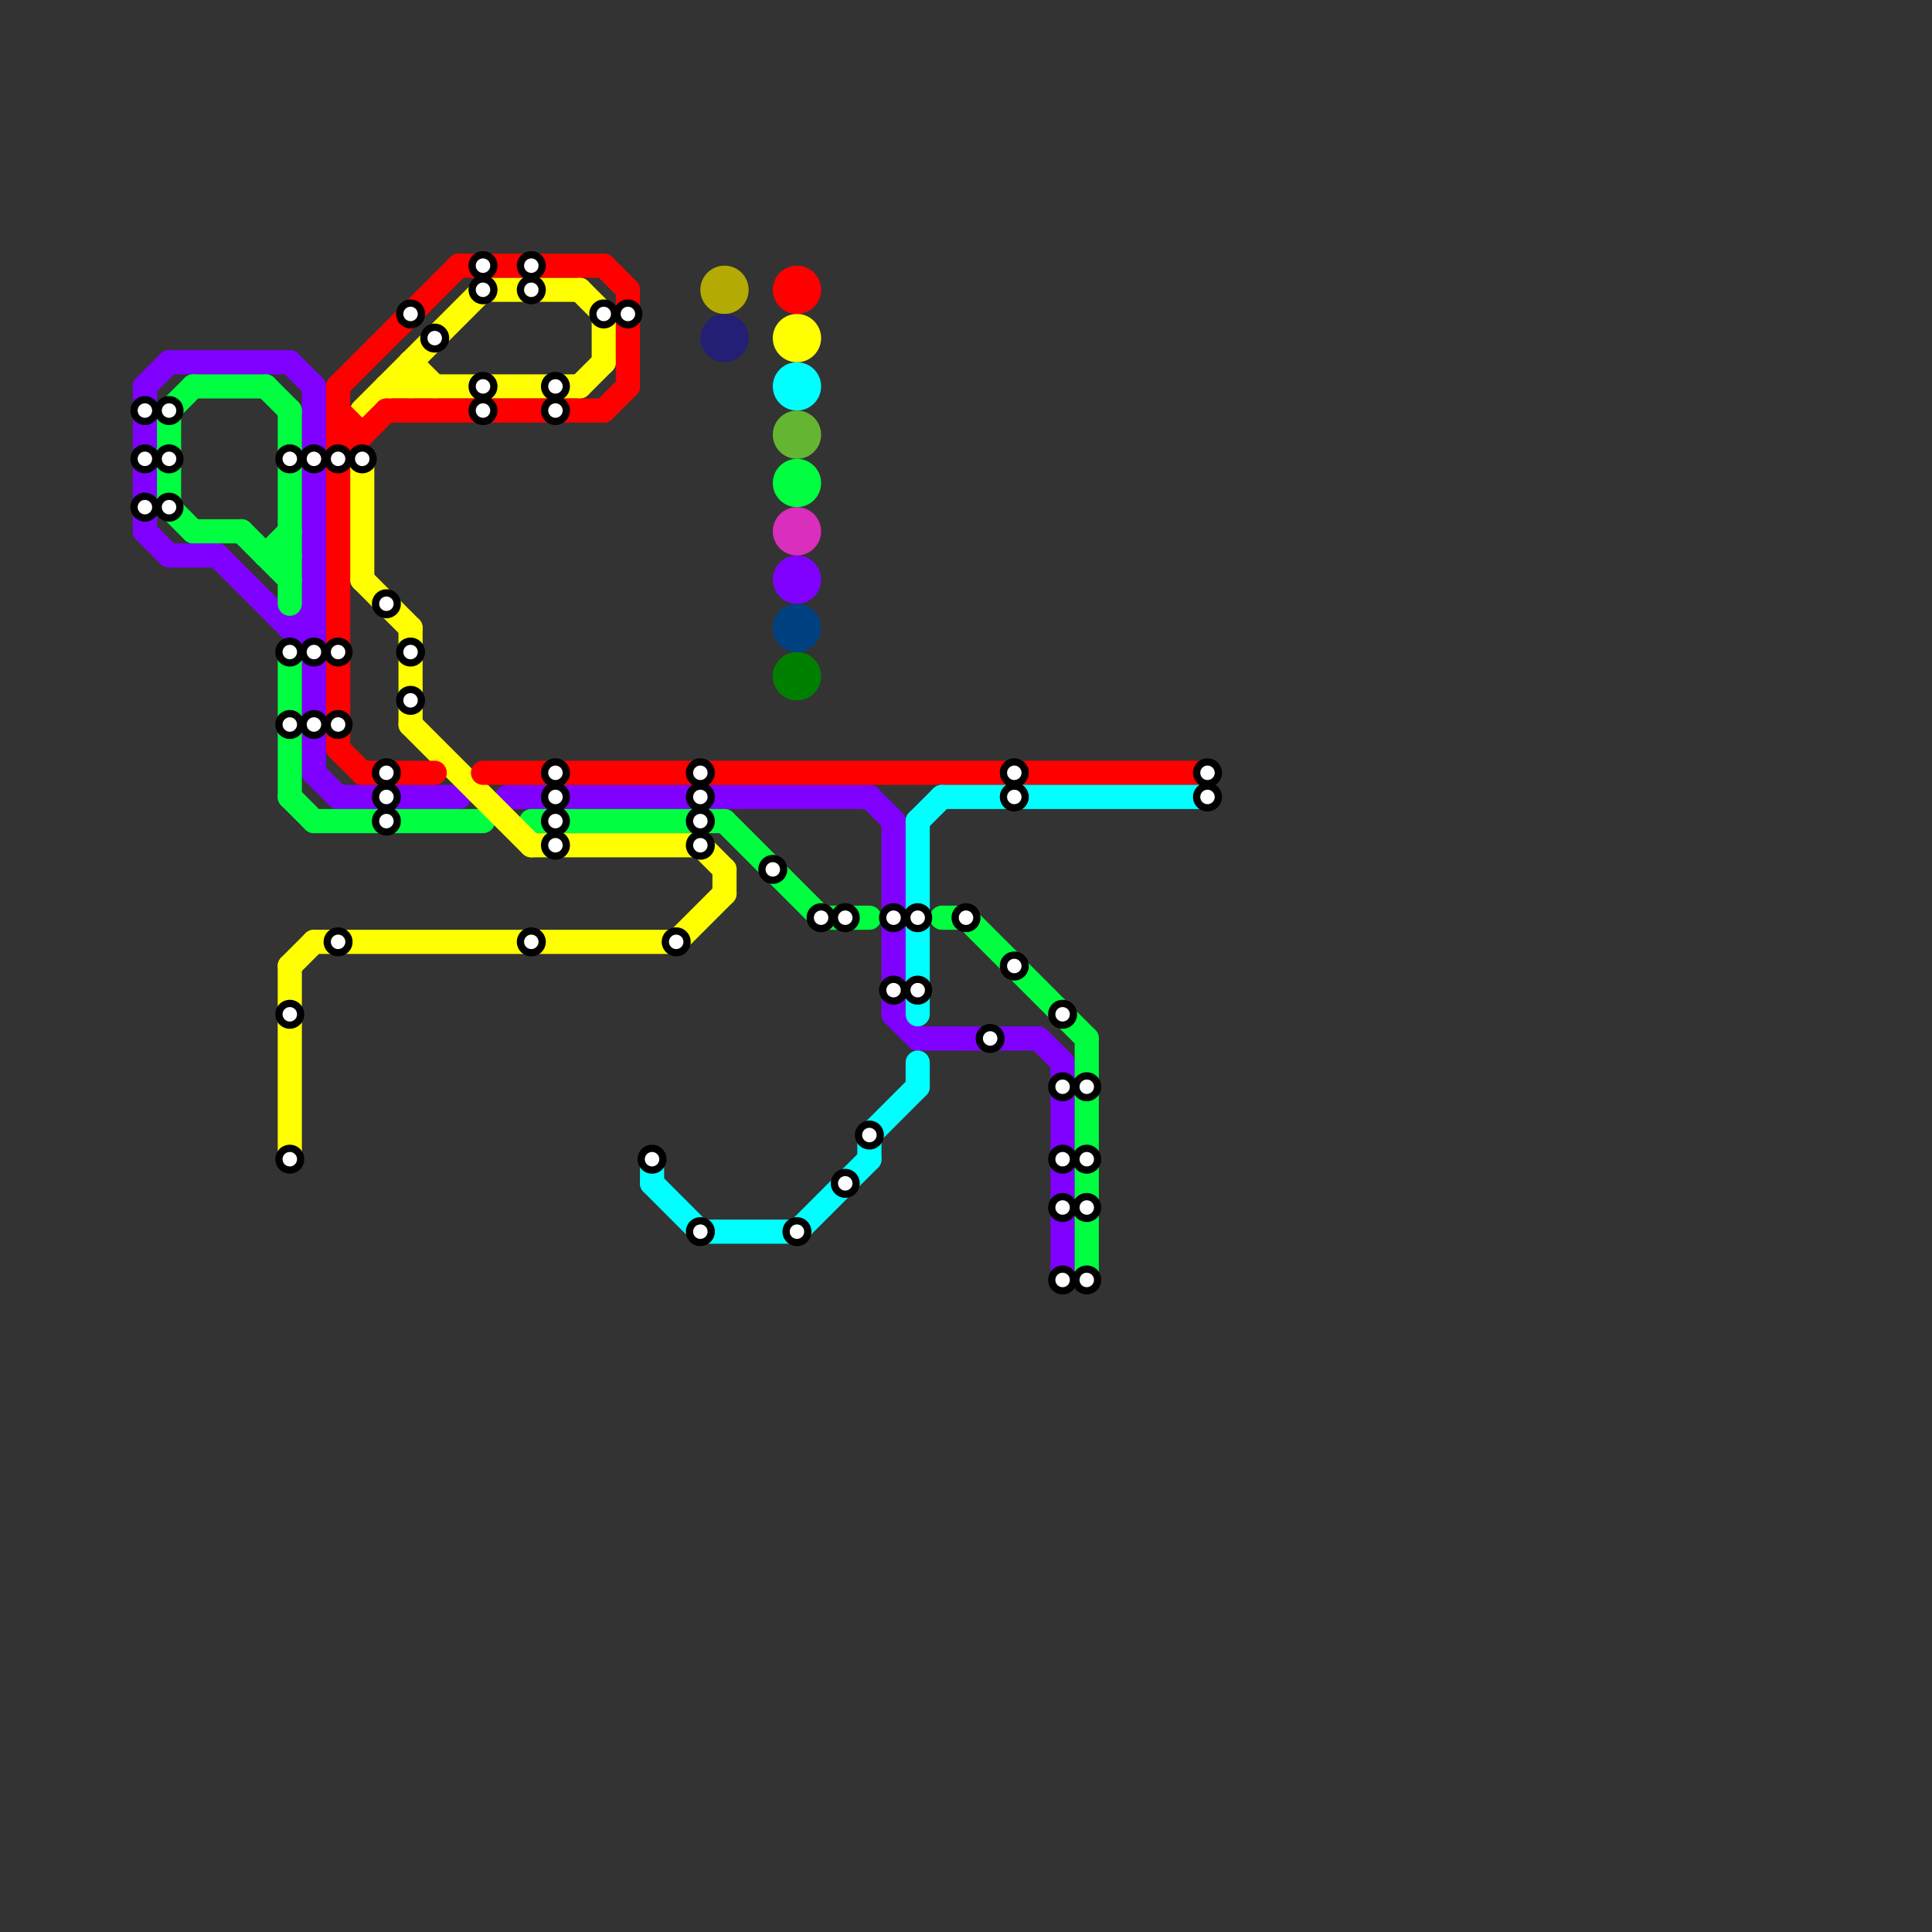 
<svg version="1.1" xmlns="http://www.w3.org/2000/svg" viewBox="0 0 80 80">
<rect x="0" y="0" width="80" height="80" fill="#333333" stroke="none"/>
<style>text { font: 1px Helvetica; font-weight: 600; white-space: pre; dominant-baseline: central; } line { stroke-width: 1; fill: none; stroke-linecap: round; stroke-linejoin: round; } .c0 { stroke: #8000ff } .c1 { stroke: #00ff40 } .c2 { stroke: #ffff00 } .c3 { stroke: #ff0000 } .c4 { stroke: #00ffff } .c5 { stroke: #b3aa04 } .c6 { stroke: #231f74 } .c7 { stroke: #64b632 } .c8 { stroke: #da2ebc } .c9 { stroke: #004182 } .c10 { stroke: #008000 }</style><defs><g id="wm-xf"><circle r="1.2" fill="#000"/><circle r="0.9" fill="#fff"/><circle r="0.6" fill="#000"/><circle r="0.3" fill="#fff"/></g><g id="wm"><circle r="0.6" fill="#000"/><circle r="0.3" fill="#fff"/></g></defs><line class="c0" x1="14" y1="33" x2="19" y2="33"/><line class="c0" x1="12" y1="15" x2="13" y2="16"/><line class="c0" x1="9" y1="23" x2="13" y2="27"/><line class="c0" x1="12" y1="26" x2="13" y2="26"/><line class="c0" x1="44" y1="44" x2="44" y2="53"/><line class="c0" x1="13" y1="32" x2="14" y2="33"/><line class="c0" x1="6" y1="16" x2="7" y2="15"/><line class="c0" x1="12" y1="26" x2="13" y2="25"/><line class="c0" x1="37" y1="42" x2="38" y2="43"/><line class="c0" x1="37" y1="34" x2="37" y2="42"/><line class="c0" x1="6" y1="16" x2="6" y2="22"/><line class="c0" x1="21" y1="33" x2="36" y2="33"/><line class="c0" x1="38" y1="43" x2="43" y2="43"/><line class="c0" x1="7" y1="23" x2="9" y2="23"/><line class="c0" x1="13" y1="16" x2="13" y2="32"/><line class="c0" x1="7" y1="15" x2="12" y2="15"/><line class="c0" x1="6" y1="22" x2="7" y2="23"/><line class="c0" x1="36" y1="33" x2="37" y2="34"/><line class="c0" x1="43" y1="43" x2="44" y2="44"/><circle cx="33" cy="24" r="1" fill="#8000ff" /><line class="c1" x1="7" y1="17" x2="7" y2="21"/><line class="c1" x1="7" y1="17" x2="8" y2="16"/><line class="c1" x1="10" y1="22" x2="12" y2="24"/><line class="c1" x1="13" y1="34" x2="20" y2="34"/><line class="c1" x1="12" y1="27" x2="12" y2="33"/><line class="c1" x1="45" y1="43" x2="45" y2="53"/><line class="c1" x1="12" y1="33" x2="13" y2="34"/><line class="c1" x1="8" y1="16" x2="11" y2="16"/><line class="c1" x1="34" y1="38" x2="36" y2="38"/><line class="c1" x1="11" y1="23" x2="12" y2="23"/><line class="c1" x1="8" y1="22" x2="10" y2="22"/><line class="c1" x1="40" y1="38" x2="45" y2="43"/><line class="c1" x1="22" y1="34" x2="30" y2="34"/><line class="c1" x1="39" y1="38" x2="40" y2="38"/><line class="c1" x1="12" y1="17" x2="12" y2="25"/><line class="c1" x1="30" y1="34" x2="34" y2="38"/><line class="c1" x1="11" y1="23" x2="12" y2="22"/><line class="c1" x1="7" y1="21" x2="8" y2="22"/><line class="c1" x1="11" y1="16" x2="12" y2="17"/><circle cx="33" cy="20" r="1" fill="#00ff40" /><line class="c2" x1="24" y1="16" x2="25" y2="15"/><line class="c2" x1="20" y1="12" x2="24" y2="12"/><line class="c2" x1="25" y1="13" x2="25" y2="15"/><line class="c2" x1="16" y1="16" x2="24" y2="16"/><line class="c2" x1="12" y1="40" x2="12" y2="48"/><line class="c2" x1="15" y1="24" x2="17" y2="26"/><line class="c2" x1="17" y1="15" x2="18" y2="16"/><line class="c2" x1="15" y1="17" x2="20" y2="12"/><line class="c2" x1="15" y1="19" x2="15" y2="24"/><line class="c2" x1="28" y1="39" x2="30" y2="37"/><line class="c2" x1="29" y1="35" x2="30" y2="36"/><line class="c2" x1="17" y1="30" x2="22" y2="35"/><line class="c2" x1="17" y1="26" x2="17" y2="30"/><line class="c2" x1="30" y1="36" x2="30" y2="37"/><line class="c2" x1="13" y1="39" x2="28" y2="39"/><line class="c2" x1="12" y1="40" x2="13" y2="39"/><line class="c2" x1="17" y1="15" x2="17" y2="16"/><line class="c2" x1="22" y1="35" x2="29" y2="35"/><line class="c2" x1="24" y1="12" x2="25" y2="13"/><circle cx="33" cy="14" r="1" fill="#ffff00" /><line class="c3" x1="26" y1="12" x2="26" y2="16"/><line class="c3" x1="25" y1="11" x2="26" y2="12"/><line class="c3" x1="14" y1="18" x2="15" y2="18"/><line class="c3" x1="14" y1="16" x2="14" y2="31"/><line class="c3" x1="16" y1="17" x2="25" y2="17"/><line class="c3" x1="14" y1="16" x2="19" y2="11"/><line class="c3" x1="14" y1="19" x2="16" y2="17"/><line class="c3" x1="14" y1="31" x2="15" y2="32"/><line class="c3" x1="14" y1="17" x2="15" y2="18"/><line class="c3" x1="19" y1="11" x2="25" y2="11"/><line class="c3" x1="25" y1="17" x2="26" y2="16"/><line class="c3" x1="20" y1="32" x2="50" y2="32"/><line class="c3" x1="15" y1="32" x2="18" y2="32"/><circle cx="33" cy="12" r="1" fill="#ff0000" /><line class="c4" x1="39" y1="33" x2="50" y2="33"/><line class="c4" x1="38" y1="34" x2="38" y2="42"/><line class="c4" x1="27" y1="49" x2="29" y2="51"/><line class="c4" x1="38" y1="44" x2="38" y2="45"/><line class="c4" x1="33" y1="51" x2="36" y2="48"/><line class="c4" x1="36" y1="47" x2="38" y2="45"/><line class="c4" x1="38" y1="34" x2="39" y2="33"/><line class="c4" x1="29" y1="51" x2="33" y2="51"/><line class="c4" x1="27" y1="48" x2="27" y2="49"/><line class="c4" x1="36" y1="47" x2="36" y2="48"/><circle cx="33" cy="16" r="1" fill="#00ffff" /><circle cx="30" cy="12" r="1" fill="#b3aa04" /><circle cx="30" cy="14" r="1" fill="#231f74" /><circle cx="33" cy="18" r="1" fill="#64b632" /><circle cx="33" cy="22" r="1" fill="#da2ebc" /><circle cx="33" cy="26" r="1" fill="#004182" /><circle cx="33" cy="28" r="1" fill="#008000" />

<use x="12" y="19" href="#wm"/><use x="12" y="27" href="#wm"/><use x="12" y="30" href="#wm"/><use x="12" y="42" href="#wm"/><use x="12" y="48" href="#wm"/><use x="13" y="19" href="#wm"/><use x="13" y="27" href="#wm"/><use x="13" y="30" href="#wm"/><use x="14" y="19" href="#wm"/><use x="14" y="27" href="#wm"/><use x="14" y="30" href="#wm"/><use x="14" y="39" href="#wm"/><use x="15" y="19" href="#wm"/><use x="16" y="25" href="#wm"/><use x="16" y="32" href="#wm"/><use x="16" y="33" href="#wm"/><use x="16" y="34" href="#wm"/><use x="17" y="13" href="#wm"/><use x="17" y="27" href="#wm"/><use x="17" y="29" href="#wm"/><use x="18" y="14" href="#wm"/><use x="20" y="11" href="#wm"/><use x="20" y="12" href="#wm"/><use x="20" y="16" href="#wm"/><use x="20" y="17" href="#wm"/><use x="22" y="11" href="#wm"/><use x="22" y="12" href="#wm"/><use x="22" y="39" href="#wm"/><use x="23" y="16" href="#wm"/><use x="23" y="17" href="#wm"/><use x="23" y="32" href="#wm"/><use x="23" y="33" href="#wm"/><use x="23" y="34" href="#wm"/><use x="23" y="35" href="#wm"/><use x="25" y="13" href="#wm"/><use x="26" y="13" href="#wm"/><use x="27" y="48" href="#wm"/><use x="28" y="39" href="#wm"/><use x="29" y="32" href="#wm"/><use x="29" y="33" href="#wm"/><use x="29" y="34" href="#wm"/><use x="29" y="35" href="#wm"/><use x="29" y="51" href="#wm"/><use x="32" y="36" href="#wm"/><use x="33" y="51" href="#wm"/><use x="34" y="38" href="#wm"/><use x="35" y="38" href="#wm"/><use x="35" y="49" href="#wm"/><use x="36" y="47" href="#wm"/><use x="37" y="38" href="#wm"/><use x="37" y="41" href="#wm"/><use x="38" y="38" href="#wm"/><use x="38" y="41" href="#wm"/><use x="40" y="38" href="#wm"/><use x="41" y="43" href="#wm"/><use x="42" y="32" href="#wm"/><use x="42" y="33" href="#wm"/><use x="42" y="40" href="#wm"/><use x="44" y="42" href="#wm"/><use x="44" y="45" href="#wm"/><use x="44" y="48" href="#wm"/><use x="44" y="50" href="#wm"/><use x="44" y="53" href="#wm"/><use x="45" y="45" href="#wm"/><use x="45" y="48" href="#wm"/><use x="45" y="50" href="#wm"/><use x="45" y="53" href="#wm"/><use x="50" y="32" href="#wm"/><use x="50" y="33" href="#wm"/><use x="6" y="17" href="#wm"/><use x="6" y="19" href="#wm"/><use x="6" y="21" href="#wm"/><use x="7" y="17" href="#wm"/><use x="7" y="19" href="#wm"/><use x="7" y="21" href="#wm"/>
</svg>

